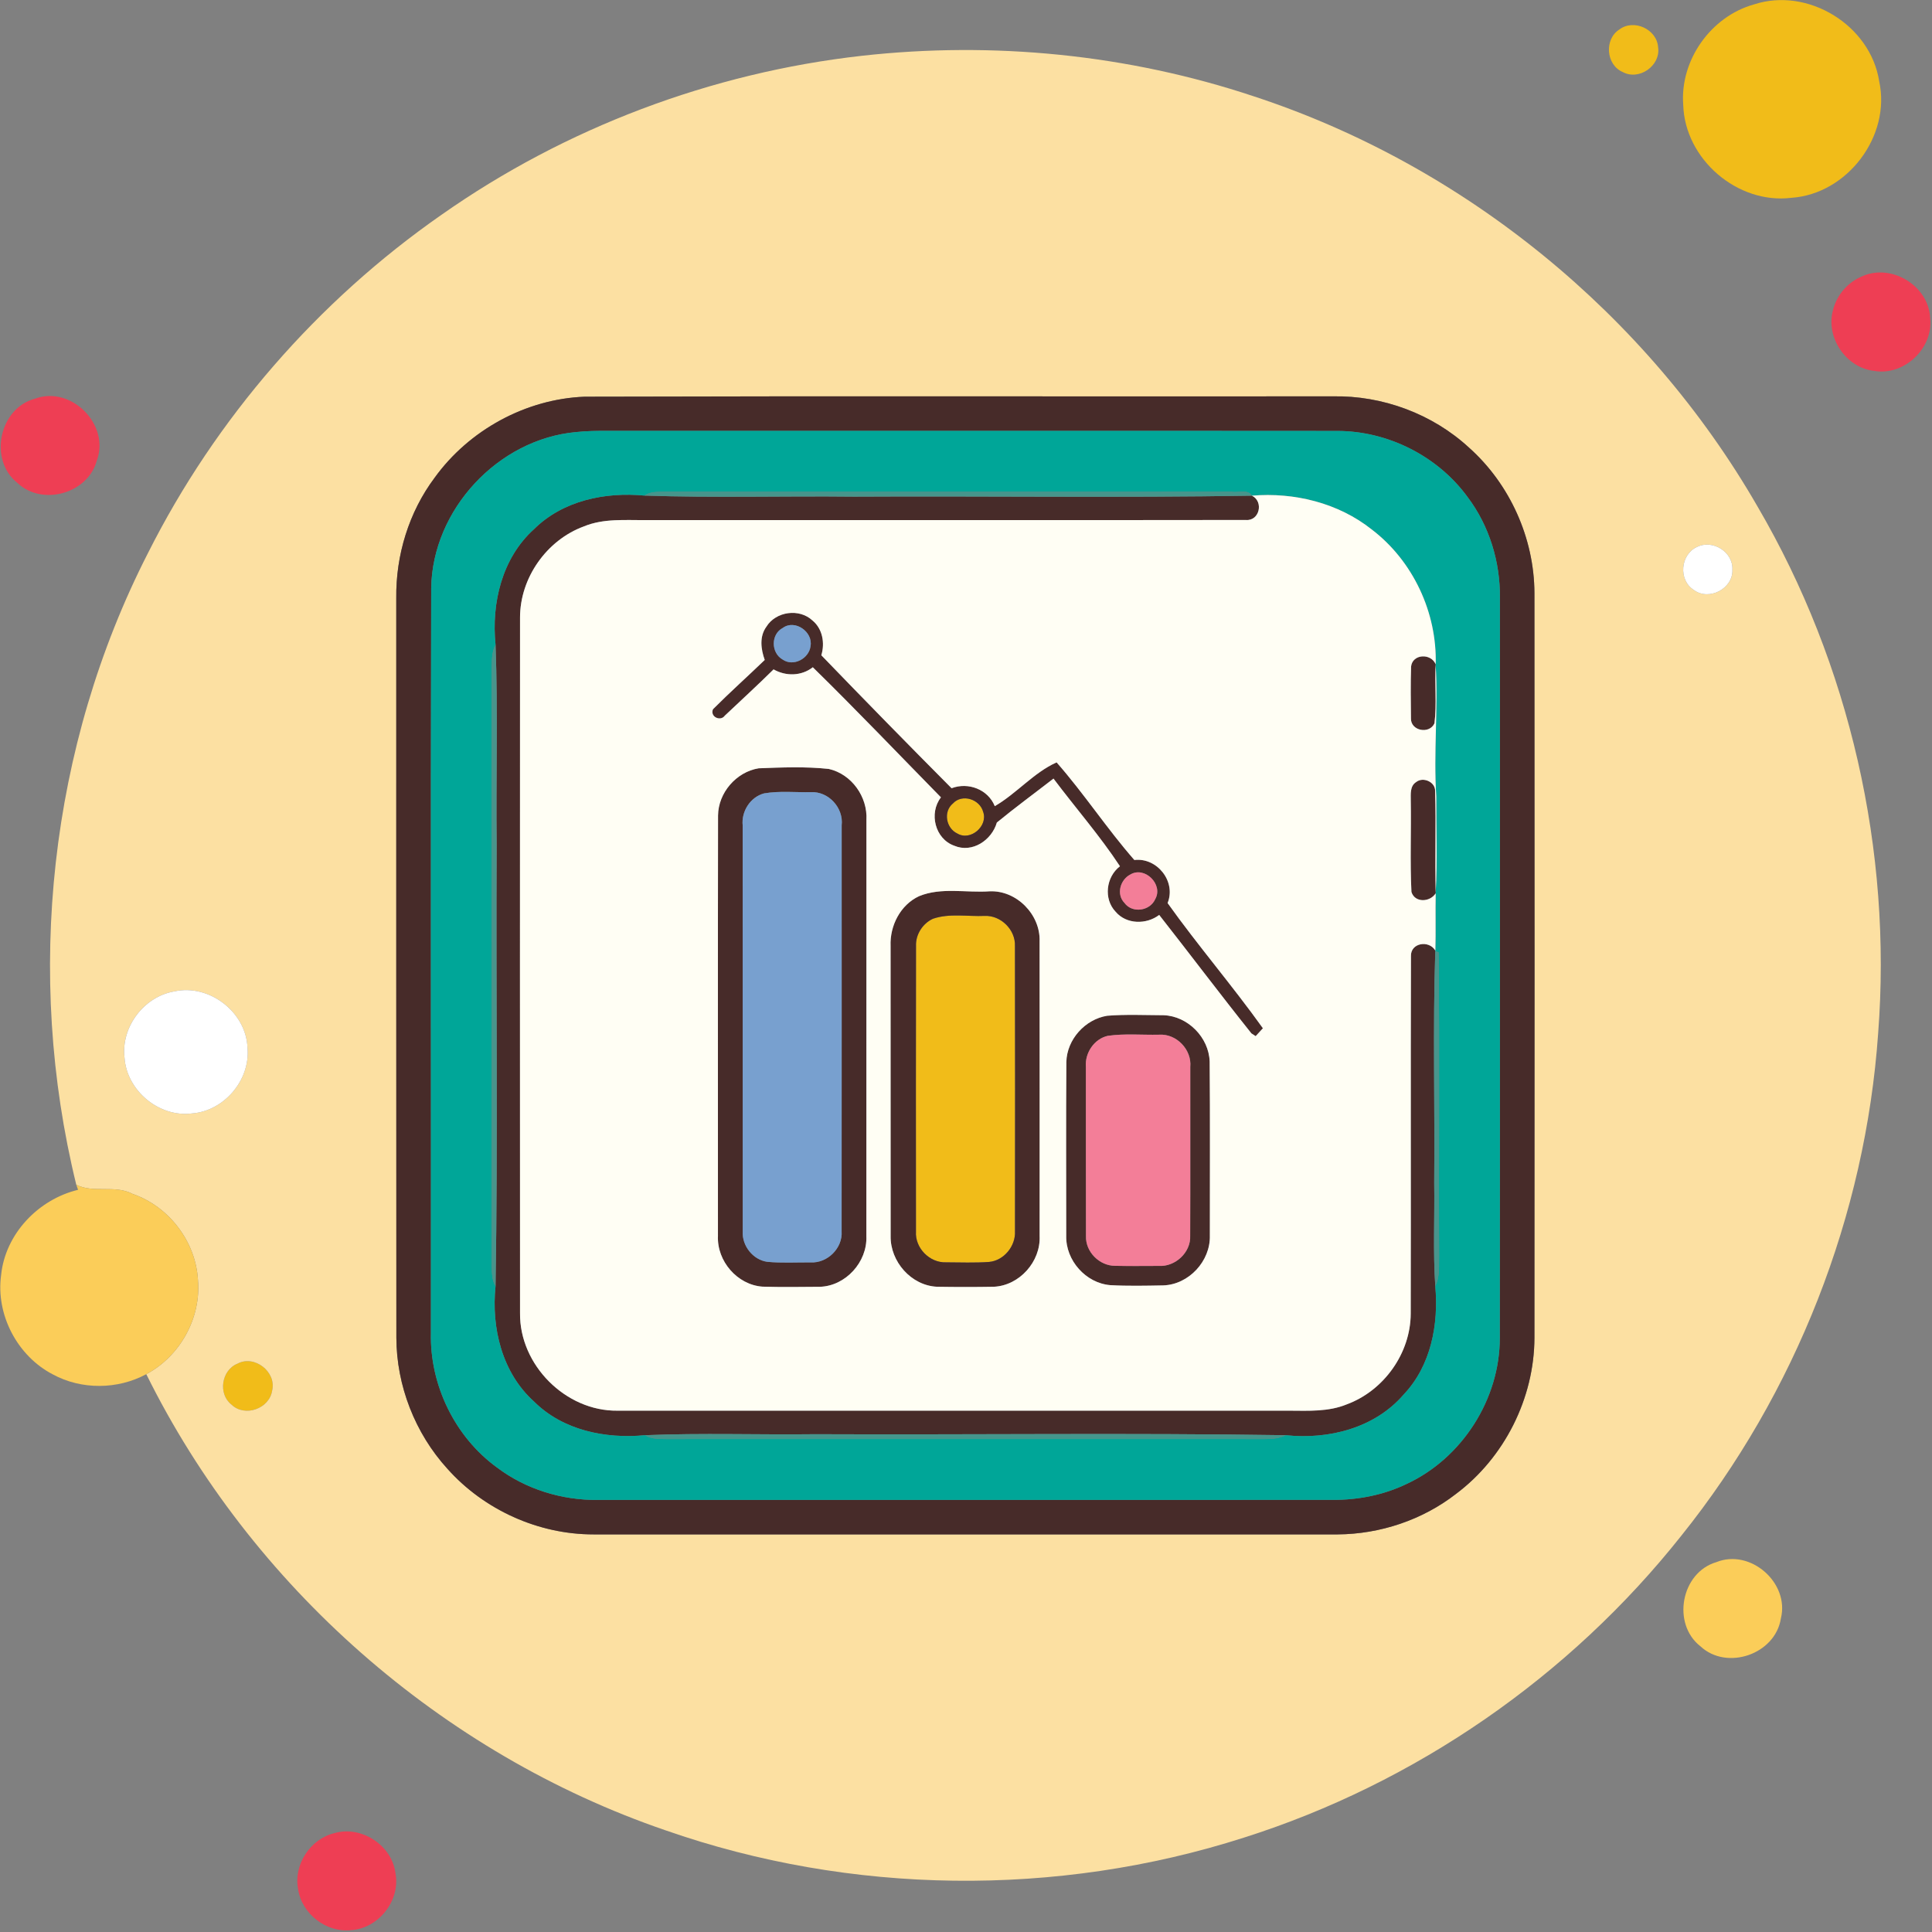 <svg width="100" height="100" viewBox="0 0 100 100" fill="none" xmlns="http://www.w3.org/2000/svg">
<rect x="0" y="0" width="100" height="100" fill="#808080" stroke="none"/>
<g clip-path="url(#clip0_107_263)">
<path d="M90.789 0.228C93.576 -0.685 96.813 1.303 97.265 4.198C97.891 7.042 95.617 10.044 92.718 10.239C89.931 10.582 87.207 8.238 87.124 5.433C86.944 3.119 88.558 0.846 90.789 0.228Z" fill="#F1BC19"/>
<path d="M83.819 1.526C84.565 0.961 85.763 1.513 85.823 2.444C85.968 3.402 84.835 4.19 83.989 3.727C83.124 3.355 83.026 2.026 83.819 1.526Z" fill="#F1BC19"/>
<path d="M49.321 41.589C49.799 41.066 50.717 41.368 50.889 42.024C51.15 42.754 50.232 43.552 49.551 43.142C48.966 42.869 48.811 42.009 49.321 41.589Z" fill="#F1BC19"/>
<path d="M48.288 47.555C49.143 47.26 50.079 47.447 50.969 47.407C51.805 47.372 52.566 48.125 52.533 48.963C52.543 53.886 52.54 58.807 52.535 63.73C52.573 64.495 51.965 65.248 51.192 65.318C50.454 65.371 49.711 65.341 48.971 65.338C48.118 65.373 47.352 64.593 47.41 63.742C47.407 58.814 47.402 53.889 47.412 48.961C47.387 48.373 47.758 47.797 48.288 47.555Z" fill="#F1BC19"/>
<path d="M12.293 70.582C13.171 70.109 14.321 71.012 14.086 71.978C13.946 72.916 12.673 73.368 11.985 72.706C11.272 72.153 11.462 70.912 12.293 70.582Z" fill="#F1BC19"/>
<path d="M44.598 2.889C51.412 2.126 58.394 2.817 64.903 4.988C75.8 8.563 85.251 16.288 90.972 26.221C95.752 34.397 97.939 44.042 97.213 53.481C96.555 62.914 92.943 72.11 87.027 79.485C81.246 86.779 73.256 92.305 64.38 95.117C54.709 98.216 44.03 98.086 34.447 94.737C22.869 90.772 12.998 82.099 7.572 71.127C9.318 70.204 10.419 68.213 10.246 66.244C10.131 64.258 8.74 62.441 6.862 61.796C5.949 61.308 4.816 61.779 3.947 61.318C1.281 50.441 2.552 38.622 7.655 28.635C11.162 21.656 16.445 15.582 22.852 11.117C29.261 6.612 36.816 3.765 44.598 2.889ZM30.256 20.533C27.209 20.653 24.275 22.261 22.494 24.73C21.163 26.509 20.483 28.738 20.51 30.957C20.513 43.717 20.505 56.478 20.515 69.238C20.523 71.722 21.483 74.186 23.157 76.022C25.051 78.149 27.862 79.422 30.712 79.42C43.555 79.422 56.398 79.42 69.241 79.42C71.432 79.405 73.624 78.674 75.357 77.328C77.866 75.452 79.415 72.375 79.422 69.241C79.43 56.393 79.43 43.545 79.422 30.699C79.412 27.857 78.151 25.051 76.028 23.162C74.134 21.418 71.555 20.465 68.986 20.515C56.075 20.528 43.164 20.495 30.256 20.533ZM87.83 28.313C86.972 28.708 86.864 30.021 87.665 30.532C88.448 31.124 89.714 30.469 89.669 29.488C89.716 28.568 88.643 27.902 87.83 28.313ZM9.021 51.315C7.455 51.58 6.261 53.153 6.444 54.734C6.552 56.445 8.233 57.851 9.939 57.631C11.602 57.506 12.961 55.902 12.81 54.241C12.748 52.388 10.827 50.909 9.021 51.315ZM12.293 70.582C11.462 70.912 11.272 72.153 11.985 72.705C12.673 73.368 13.946 72.915 14.086 71.977C14.322 71.012 13.171 70.109 12.293 70.582Z" fill="#FCE0A2"/>
<path d="M96.335 14.324C97.858 13.591 99.837 14.774 99.904 16.465C100.079 18.031 98.553 19.47 97.003 19.197C95.547 19.037 94.484 17.461 94.876 16.05C95.064 15.29 95.614 14.634 96.335 14.324Z" fill="#EE3E54"/>
<path d="M1.823 20.633C3.682 19.95 5.703 21.976 5.013 23.832C4.56 25.546 2.189 26.216 0.903 24.998C-0.608 23.805 -0.04 21.113 1.823 20.633Z" fill="#EE3E54"/>
<path d="M17.303 94.884C18.711 94.472 20.305 95.52 20.473 96.981C20.725 98.382 19.592 99.815 18.174 99.903C16.885 100.048 15.614 99.055 15.429 97.779C15.187 96.513 16.057 95.187 17.303 94.884Z" fill="#EE3E54"/>
<path d="M30.257 20.533C43.165 20.495 56.075 20.528 68.986 20.515C71.555 20.465 74.134 21.418 76.028 23.162C78.152 25.051 79.412 27.857 79.422 30.699C79.43 43.545 79.43 56.393 79.422 69.241C79.415 72.375 77.866 75.452 75.357 77.328C73.624 78.674 71.432 79.405 69.241 79.42C56.398 79.42 43.555 79.422 30.712 79.42C27.863 79.422 25.051 78.149 23.157 76.022C21.484 74.186 20.523 71.722 20.516 69.238C20.506 56.478 20.513 43.717 20.511 30.957C20.483 28.738 21.163 26.509 22.494 24.73C24.275 22.261 27.21 20.653 30.257 20.533ZM29.814 22.364C25.776 22.732 22.382 26.379 22.319 30.436C22.284 43.287 22.314 56.14 22.304 68.991C22.242 71.685 23.54 74.367 25.721 75.955C27.215 77.086 29.091 77.659 30.96 77.636C43.635 77.636 56.31 77.636 68.988 77.633C70.302 77.638 71.623 77.381 72.808 76.808C75.683 75.472 77.636 72.413 77.629 69.241C77.641 56.475 77.631 43.71 77.634 30.944C77.656 29.083 77.086 27.215 75.96 25.724C74.417 23.61 71.843 22.309 69.224 22.306C56.641 22.294 44.055 22.306 31.47 22.301C30.917 22.299 30.364 22.304 29.814 22.364Z" fill="#472B29"/>
<path d="M27.638 27.392C29.129 25.909 31.32 25.456 33.359 25.651C36.971 25.774 40.593 25.666 44.208 25.706C51.07 25.669 57.939 25.771 64.799 25.656C65.424 25.961 65.191 26.977 64.486 26.914C54.142 26.929 43.795 26.917 33.451 26.919C32.371 26.932 31.245 26.822 30.222 27.247C28.293 27.955 26.912 29.916 26.917 31.973C26.912 43.97 26.912 55.97 26.917 67.968C26.885 70.647 29.276 73.048 31.958 73.016C43.55 73.018 55.142 73.016 66.735 73.016C67.733 73.021 68.769 73.078 69.712 72.688C71.63 71.98 73.014 70.039 73.019 67.99C73.034 61.821 73.011 55.655 73.031 49.488C73.006 48.798 73.967 48.643 74.294 49.203L74.29 49.243C74.159 53.226 74.272 57.228 74.234 61.221C74.262 63.002 74.169 64.785 74.29 66.564C74.47 68.553 74.069 70.687 72.656 72.178C71.16 73.919 68.769 74.522 66.55 74.286C58.44 74.161 50.322 74.269 42.207 74.234C39.268 74.269 36.326 74.164 33.389 74.286C31.345 74.481 29.144 74.041 27.645 72.548C25.984 71.057 25.424 68.73 25.649 66.572C25.777 58.957 25.667 51.332 25.707 43.712C25.667 40.265 25.779 36.813 25.649 33.371C25.429 31.215 25.982 28.886 27.638 27.392Z" fill="#472B29"/>
<path d="M39.667 32.44C40.158 31.642 41.373 31.475 42.056 32.117C42.577 32.548 42.704 33.288 42.512 33.916C44.741 36.225 46.99 38.522 49.254 40.798C50.117 40.47 51.14 40.858 51.49 41.726C52.618 41.073 53.506 39.99 54.689 39.46C56.108 41.073 57.298 42.897 58.714 44.513C59.893 44.375 60.888 45.626 60.435 46.742C62.011 48.951 63.79 51.017 65.368 53.223C65.276 53.326 65.088 53.528 64.993 53.631L64.773 53.488C63.157 51.465 61.599 49.393 60 47.357C59.337 47.862 58.304 47.852 57.746 47.194C57.108 46.529 57.248 45.386 57.969 44.838C56.938 43.27 55.667 41.814 54.529 40.3C53.551 41.058 52.55 41.791 51.597 42.574C51.335 43.487 50.324 44.17 49.394 43.775C48.395 43.422 48.068 42.091 48.703 41.271C46.499 39.024 44.305 36.725 42.072 34.537C41.484 34.997 40.678 35.012 40.04 34.647C39.217 35.462 38.359 36.245 37.516 37.043C37.294 37.358 36.738 37.103 36.903 36.71C37.774 35.837 38.694 35.014 39.582 34.159C39.382 33.601 39.297 32.948 39.667 32.44ZM40.52 32.5C39.89 32.828 39.903 33.796 40.513 34.139C41.068 34.524 41.879 34.084 41.954 33.443C42.089 32.708 41.148 32.042 40.52 32.5ZM49.321 41.589C48.811 42.009 48.966 42.869 49.551 43.142C50.232 43.552 51.15 42.754 50.889 42.024C50.717 41.368 49.799 41.066 49.321 41.589ZM58.509 45.263C57.984 45.528 57.766 46.286 58.202 46.734C58.607 47.292 59.532 47.152 59.798 46.532C60.22 45.781 59.255 44.821 58.509 45.263Z" fill="#472B29"/>
<path d="M73.038 34.494C73.116 33.841 74.072 33.799 74.312 34.386L74.309 34.404C74.257 35.412 74.369 36.43 74.249 37.436C73.991 38.021 73.006 37.831 73.031 37.178C73.021 36.285 73.008 35.39 73.038 34.494Z" fill="#472B29"/>
<path d="M39.264 39.767C40.47 39.72 41.696 39.67 42.899 39.8C44.08 40.068 44.916 41.246 44.845 42.444C44.843 49.626 44.845 56.81 44.843 63.992C44.895 65.321 43.772 66.564 42.436 66.604C41.446 66.612 40.455 66.627 39.465 66.597C38.161 66.504 37.101 65.273 37.161 63.972C37.163 56.718 37.153 49.466 37.166 42.211C37.176 41.036 38.106 39.957 39.264 39.767ZM39.547 41.066C38.834 41.256 38.366 41.999 38.441 42.724C38.444 49.728 38.439 56.733 38.444 63.737C38.399 64.478 38.972 65.208 39.712 65.311C40.458 65.381 41.211 65.336 41.959 65.341C42.829 65.391 43.625 64.6 43.562 63.73C43.567 56.725 43.565 49.721 43.565 42.717C43.67 41.816 42.884 40.953 41.976 41.003C41.168 41.018 40.348 40.928 39.547 41.066Z" fill="#472B29"/>
<path d="M73.301 40.478C73.661 40.19 74.306 40.475 74.281 40.953C74.334 42.702 74.271 44.453 74.311 46.201V46.239C74.014 46.704 73.228 46.739 73.055 46.166C72.978 44.598 73.048 43.019 73.02 41.448C73.023 41.113 72.968 40.688 73.301 40.478Z" fill="#472B29"/>
<path d="M47.571 46.386C48.724 45.911 50.012 46.221 51.228 46.134C52.621 46.076 53.862 47.342 53.809 48.73C53.814 53.814 53.812 58.897 53.812 63.977C53.869 65.301 52.771 66.537 51.445 66.602C50.462 66.619 49.479 66.619 48.496 66.602C47.163 66.539 46.077 65.298 46.099 63.98C46.094 58.974 46.099 53.969 46.097 48.963C46.054 47.917 46.6 46.839 47.571 46.386ZM48.288 47.555C47.758 47.797 47.388 48.373 47.413 48.961C47.403 53.889 47.408 58.814 47.41 63.742C47.353 64.593 48.118 65.373 48.971 65.338C49.712 65.341 50.455 65.371 51.193 65.318C51.966 65.248 52.574 64.495 52.536 63.73C52.541 58.807 52.544 53.886 52.534 48.963C52.566 48.125 51.806 47.372 50.97 47.407C50.08 47.447 49.144 47.26 48.288 47.555Z" fill="#472B29"/>
<path d="M57.309 52.575C58.277 52.498 59.255 52.543 60.228 52.548C61.479 52.59 62.57 53.694 62.612 54.944C62.64 57.946 62.62 60.95 62.622 63.952C62.657 65.273 61.536 66.487 60.213 66.531C59.298 66.549 58.38 66.569 57.466 66.519C56.201 66.414 55.157 65.238 55.188 63.97C55.188 60.971 55.172 57.966 55.195 54.967C55.222 53.801 56.166 52.758 57.309 52.575ZM57.341 53.614C56.636 53.771 56.148 54.502 56.206 55.215C56.211 58.136 56.201 61.058 56.211 63.98C56.183 64.793 56.904 65.516 57.712 65.518C58.465 65.536 59.22 65.523 59.975 65.523C60.828 65.578 61.647 64.826 61.604 63.96C61.617 61.048 61.604 58.136 61.609 55.227C61.697 54.329 60.891 53.493 59.993 53.556C59.11 53.576 58.217 53.488 57.341 53.614Z" fill="#472B29"/>
<path d="M29.814 22.364C30.364 22.304 30.917 22.299 31.47 22.301C44.055 22.306 56.641 22.294 69.224 22.306C71.843 22.309 74.417 23.61 75.96 25.724C77.086 27.215 77.656 29.083 77.634 30.944C77.631 43.71 77.641 56.475 77.629 69.241C77.636 72.413 75.683 75.472 72.808 76.808C71.623 77.381 70.302 77.638 68.989 77.633C56.31 77.636 43.635 77.636 30.96 77.636C29.091 77.659 27.215 77.086 25.721 75.955C23.54 74.367 22.242 71.685 22.304 68.991C22.314 56.14 22.284 43.287 22.319 30.436C22.382 26.379 25.776 22.732 29.814 22.364ZM33.359 25.651C31.32 25.456 29.128 25.909 27.638 27.392C25.982 28.886 25.429 31.215 25.649 33.371C25.426 33.786 25.464 34.266 25.451 34.722C25.459 44.981 25.456 55.239 25.454 65.498C25.459 65.864 25.454 66.246 25.649 66.572C25.424 68.73 25.984 71.057 27.645 72.548C29.144 74.041 31.345 74.481 33.389 74.286C33.704 74.492 34.087 74.474 34.447 74.484C44.796 74.479 55.145 74.487 65.494 74.484C65.854 74.487 66.222 74.451 66.549 74.286C68.768 74.522 71.16 73.919 72.656 72.178C74.069 70.687 74.469 68.553 74.289 66.564C74.542 66.074 74.467 65.506 74.487 64.976C74.462 59.745 74.519 54.514 74.459 49.288L74.289 49.243L74.294 49.203C74.322 48.215 74.292 47.227 74.312 46.239V46.201C74.402 44.558 74.334 42.879 74.342 41.226C74.194 38.954 74.444 36.673 74.309 34.404L74.312 34.386C74.387 31.707 73.139 29.038 71.007 27.41C69.271 26.029 66.99 25.471 64.798 25.656C64.586 25.301 64.075 25.526 63.743 25.451C53.982 25.458 44.221 25.456 34.459 25.451C34.087 25.468 33.681 25.423 33.359 25.651Z" fill="#00A698"/>
<path d="M33.358 25.651C33.681 25.423 34.086 25.468 34.459 25.451C44.22 25.456 53.981 25.458 63.742 25.451C64.075 25.526 64.585 25.301 64.798 25.656C57.939 25.771 51.069 25.669 44.208 25.706C40.593 25.666 36.971 25.774 33.358 25.651Z" fill="#45968C"/>
<path d="M33.389 74.286C36.325 74.164 39.267 74.269 42.207 74.234C50.322 74.269 58.439 74.161 66.549 74.286C66.222 74.451 65.854 74.487 65.494 74.484C55.145 74.487 44.796 74.479 34.447 74.484C34.087 74.474 33.704 74.492 33.389 74.286Z" fill="#45968C"/>
<path d="M64.798 25.656C66.989 25.471 69.271 26.029 71.007 27.41C73.138 29.038 74.386 31.707 74.311 34.386C74.071 33.799 73.116 33.841 73.038 34.494C73.008 35.39 73.021 36.285 73.031 37.178C73.006 37.831 73.991 38.021 74.249 37.436C74.369 36.43 74.256 35.412 74.309 34.404C74.444 36.673 74.194 38.954 74.341 41.226C74.334 42.879 74.401 44.558 74.311 46.201C74.271 44.453 74.334 42.702 74.281 40.953C74.306 40.475 73.661 40.19 73.301 40.478C72.968 40.688 73.023 41.113 73.021 41.448C73.048 43.019 72.978 44.598 73.056 46.166C73.228 46.739 74.014 46.704 74.311 46.239C74.291 47.227 74.322 48.215 74.294 49.203C73.966 48.643 73.006 48.798 73.031 49.488C73.011 55.655 73.033 61.821 73.018 67.99C73.013 70.039 71.63 71.98 69.711 72.688C68.768 73.078 67.732 73.021 66.734 73.016C55.142 73.016 43.55 73.018 31.957 73.016C29.276 73.048 26.884 70.647 26.917 67.968C26.912 55.97 26.912 43.97 26.917 31.973C26.912 29.916 28.293 27.955 30.221 27.247C31.244 26.822 32.37 26.932 33.451 26.919C43.795 26.917 54.141 26.929 64.485 26.914C65.191 26.977 65.423 25.961 64.798 25.656ZM39.667 32.44C39.297 32.948 39.382 33.601 39.582 34.159C38.694 35.014 37.774 35.837 36.903 36.71C36.738 37.103 37.293 37.358 37.516 37.043C38.359 36.245 39.217 35.462 40.04 34.647C40.678 35.012 41.483 34.997 42.071 34.537C44.305 36.725 46.499 39.024 48.703 41.271C48.068 42.091 48.395 43.422 49.393 43.775C50.324 44.17 51.335 43.487 51.597 42.574C52.55 41.791 53.551 41.058 54.529 40.3C55.667 41.814 56.938 43.27 57.969 44.838C57.248 45.386 57.108 46.529 57.746 47.194C58.304 47.852 59.337 47.862 60 47.357C61.599 49.393 63.157 51.465 64.773 53.488L64.993 53.631C65.088 53.528 65.276 53.326 65.368 53.223C63.79 51.017 62.011 48.951 60.435 46.742C60.888 45.626 59.892 44.375 58.714 44.513C57.298 42.897 56.108 41.073 54.689 39.46C53.506 39.99 52.618 41.073 51.49 41.726C51.139 40.858 50.116 40.47 49.253 40.798C46.989 38.522 44.74 36.225 42.512 33.916C42.704 33.288 42.577 32.548 42.056 32.118C41.373 31.475 40.158 31.642 39.667 32.44ZM39.265 39.767C38.106 39.958 37.176 41.036 37.166 42.211C37.153 49.466 37.163 56.718 37.161 63.972C37.101 65.273 38.161 66.504 39.465 66.597C40.455 66.627 41.446 66.612 42.437 66.604C43.772 66.564 44.896 65.321 44.843 63.992C44.846 56.81 44.843 49.626 44.846 42.444C44.916 41.246 44.08 40.068 42.899 39.8C41.696 39.67 40.47 39.72 39.265 39.767ZM47.57 46.386C46.599 46.839 46.054 47.917 46.096 48.963C46.099 53.969 46.094 58.974 46.099 63.98C46.076 65.298 47.162 66.539 48.495 66.602C49.478 66.619 50.462 66.619 51.445 66.602C52.77 66.537 53.869 65.301 53.811 63.977C53.811 58.897 53.814 53.814 53.809 48.73C53.861 47.342 52.62 46.076 51.227 46.134C50.011 46.221 48.723 45.911 47.57 46.386ZM57.308 52.575C56.165 52.758 55.222 53.801 55.194 54.967C55.172 57.966 55.187 60.971 55.187 63.97C55.157 65.238 56.2 66.414 57.466 66.519C58.379 66.569 59.297 66.549 60.213 66.532C61.536 66.487 62.657 65.273 62.622 63.953C62.619 60.951 62.639 57.946 62.612 54.944C62.569 53.694 61.478 52.59 60.228 52.548C59.255 52.543 58.276 52.498 57.308 52.575Z" fill="#FFFEF4"/>
<path d="M87.83 28.313C88.643 27.902 89.716 28.568 89.668 29.488C89.713 30.469 88.448 31.125 87.665 30.532C86.864 30.021 86.972 28.708 87.83 28.313Z" fill="white"/>
<path d="M9.021 51.315C10.827 50.909 12.748 52.388 12.811 54.241C12.961 55.903 11.602 57.506 9.939 57.631C8.233 57.851 6.552 56.445 6.444 54.734C6.262 53.153 7.455 51.58 9.021 51.315Z" fill="white"/>
<path d="M40.52 32.5C41.148 32.042 42.088 32.708 41.953 33.443C41.878 34.084 41.068 34.524 40.512 34.139C39.902 33.796 39.889 32.828 40.52 32.5Z" fill="#78A0CF"/>
<path d="M39.547 41.066C40.348 40.928 41.168 41.018 41.976 41.003C42.884 40.953 43.67 41.816 43.565 42.717C43.565 49.721 43.567 56.725 43.562 63.73C43.625 64.6 42.829 65.391 41.959 65.341C41.211 65.336 40.458 65.381 39.712 65.311C38.972 65.208 38.399 64.478 38.444 63.737C38.439 56.733 38.444 49.729 38.441 42.724C38.366 41.999 38.834 41.256 39.547 41.066Z" fill="#78A0CF"/>
<path d="M25.451 34.722C25.464 34.266 25.426 33.786 25.649 33.371C25.779 36.813 25.666 40.265 25.706 43.712C25.666 51.332 25.776 58.957 25.649 66.572C25.454 66.246 25.459 65.864 25.454 65.498C25.456 55.239 25.459 44.981 25.451 34.722Z" fill="#48958C"/>
<path d="M74.289 49.243L74.46 49.288C74.519 54.514 74.462 59.745 74.487 64.976C74.467 65.506 74.542 66.074 74.289 66.564C74.169 64.785 74.262 63.002 74.234 61.221C74.272 57.228 74.159 53.226 74.289 49.243Z" fill="#48958C"/>
<path d="M58.509 45.263C59.254 44.821 60.22 45.781 59.797 46.532C59.532 47.152 58.606 47.292 58.201 46.734C57.766 46.286 57.984 45.529 58.509 45.263Z" fill="#F37E98"/>
<path d="M57.34 53.614C58.216 53.489 59.109 53.576 59.992 53.556C60.89 53.493 61.696 54.329 61.608 55.227C61.603 58.136 61.616 61.048 61.603 63.96C61.646 64.826 60.828 65.579 59.975 65.523C59.219 65.523 58.464 65.536 57.711 65.519C56.903 65.516 56.182 64.793 56.21 63.98C56.2 61.058 56.21 58.136 56.205 55.215C56.147 54.502 56.635 53.771 57.34 53.614Z" fill="#F37E98"/>
<path d="M3.947 61.318C4.815 61.779 5.949 61.308 6.862 61.796C8.74 62.442 10.131 64.258 10.246 66.244C10.419 68.213 9.318 70.204 7.572 71.127C6.091 71.927 4.215 71.945 2.731 71.137C0.9 70.186 -0.223 68.053 0.057 66.001C0.272 63.865 1.981 62.081 4.04 61.584L3.947 61.318Z" fill="#FBCD59"/>
<path d="M88.833 80.858C90.601 80.14 92.64 81.929 92.177 83.775C91.887 85.624 89.385 86.489 88.015 85.213C86.521 84.048 87.011 81.396 88.833 80.858Z" fill="#FBCD59"/>
</g>
<defs>
<clipPath id="clip0_107_263">
<rect width="100" height="100" fill="white"/>
</clipPath>
</defs>
</svg>
